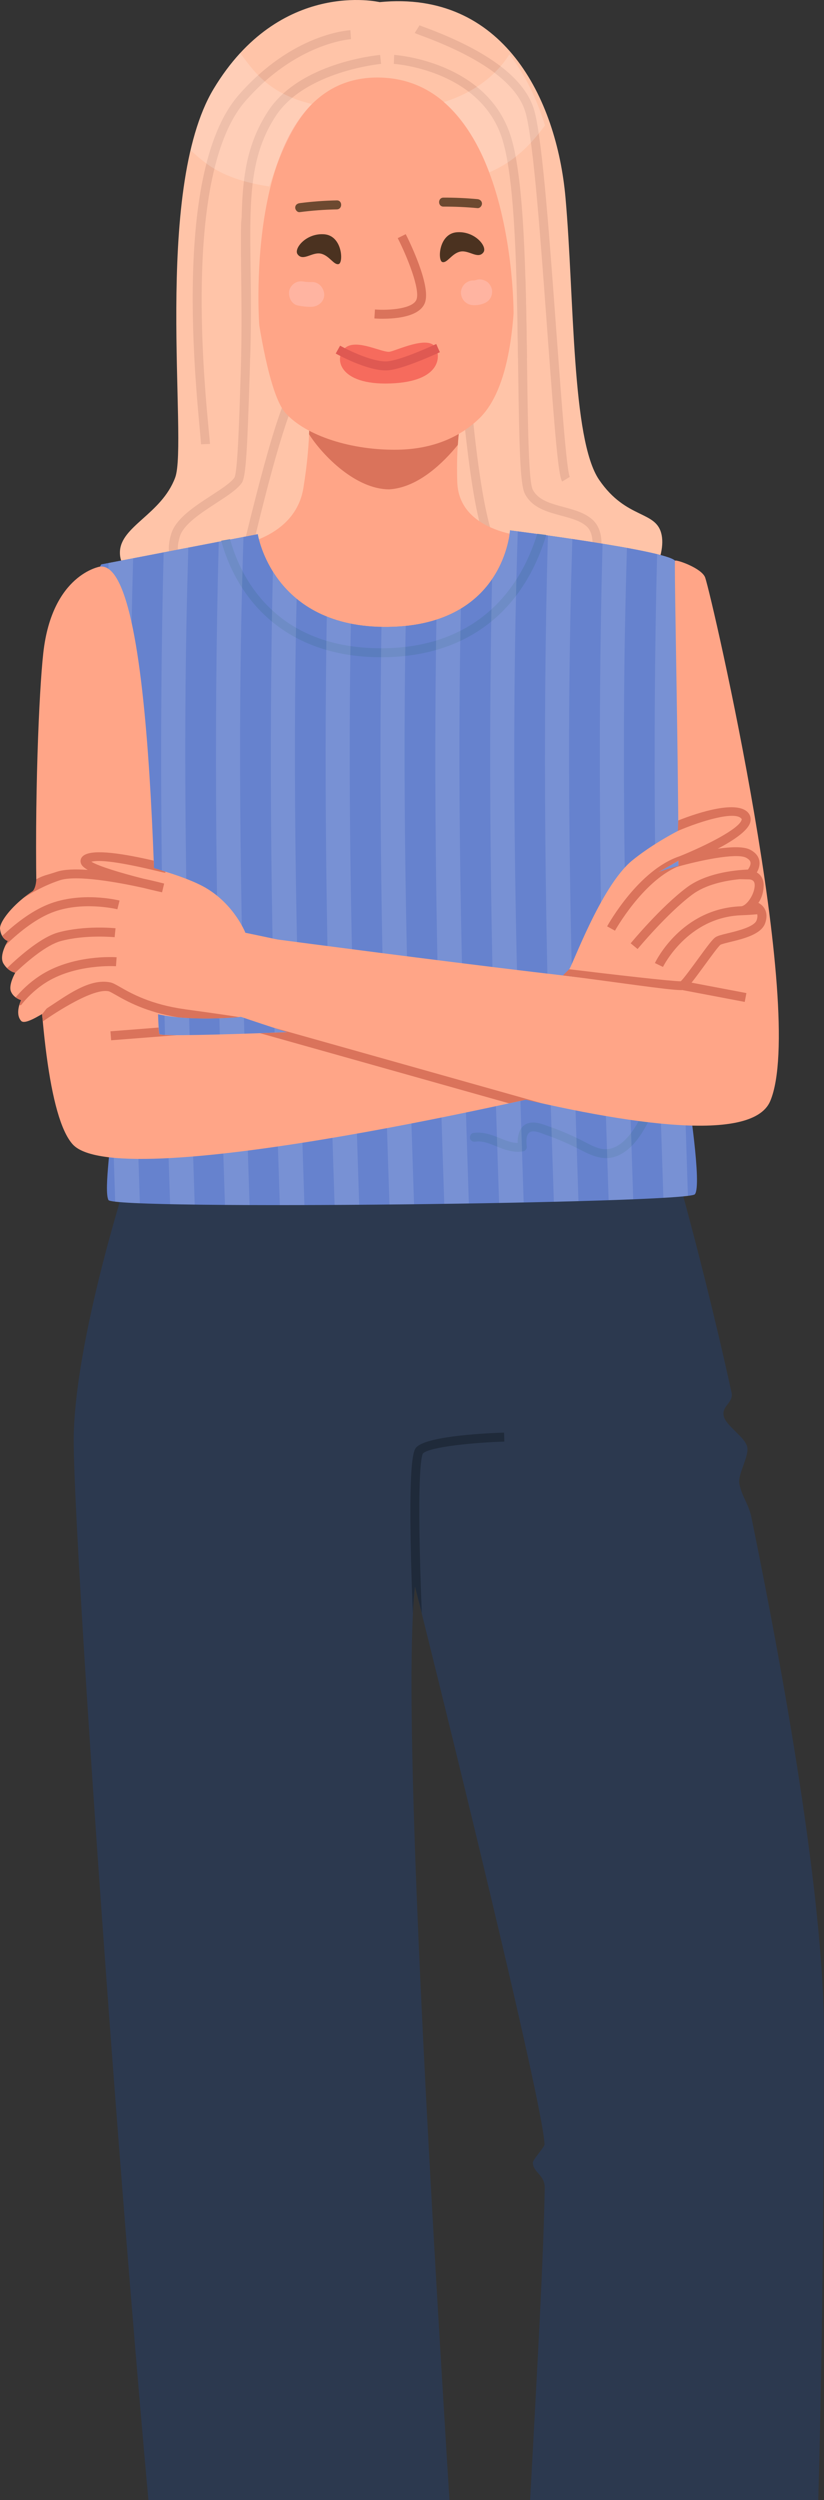 <svg width="263" height="797" viewBox="0 0 263 797" fill="none" xmlns="http://www.w3.org/2000/svg">
<rect x="0" y="0" width="263" height="797" fill="#333333" stroke="none"/>
<path d="M42.586 353.352V369.13C42.586 369.13 24.561 422.925 23.544 456.924C22.527 490.924 52.055 897.691 60.639 903.545C69.216 909.392 148.895 905.089 149.261 897.61C149.978 882.857 125.938 562.853 132.466 505.743C132.466 505.743 173.184 668.365 173.799 683.594C173.835 684.479 170.052 688.453 170.074 689.463C170.14 692.602 173.93 693.32 173.864 697.549C172.928 753.079 161.519 893.842 168.361 893.534C174.904 893.241 248.772 898.598 253.207 891.902C262.998 877.134 262.903 673.861 262.998 649.331C263.159 609.067 251.97 543.168 239.851 483.789C238.966 479.435 236.895 477.378 236.002 473.105C235.358 470.024 239.149 464.33 238.497 461.301C237.817 458.11 231.677 454.561 231.004 451.443C230.279 448.114 234.216 447.184 233.499 443.95C222.383 393.433 210.191 353.659 210.191 353.659L151.076 332.613L42.586 353.345V353.352Z" fill="#2C394F"/>
<path d="M135.02 463.328C137.281 461.213 151.522 459.859 160.977 459.581L160.889 456.712C156.879 456.829 136.666 457.62 132.949 461.337C132.049 462.237 129.795 464.499 131.763 514.349C131.946 511.027 132.173 508.136 132.444 505.743C132.444 505.743 133.249 508.861 134.625 514.262C132.912 470.887 134.427 464.294 135.005 463.328H135.02Z" fill="#1F2A3A"/>
<path d="M121.167 0.68C160.385 -3.198 177.663 31.153 180.495 63.037C183.327 94.922 182.419 140.089 191.216 152.954C200.012 165.819 209.621 162.585 211.187 170.591C212.753 178.597 204.52 190.313 204.52 190.313L49.062 184.89C49.062 184.89 38.129 184.32 38.276 176.028C38.422 167.737 51.536 163.975 55.912 152.252C60.047 141.18 48.667 60.754 68.177 28.35C89.378 -6.872 121.175 0.68 121.175 0.68H121.167Z" fill="#FFC4A8"/>
<path d="M56.776 181.795L57.127 182.051L57.559 182.073C77.42 183.061 78.152 182.153 78.635 181.553C78.971 181.136 79.059 180.873 80.94 173.123C82.821 165.38 85.967 152.42 89.231 141.553C94.661 123.462 97.164 121.977 97.61 121.867C103.875 120.279 141.277 120.821 146.59 121.684C146.963 123.228 147.461 127.897 147.944 132.434C150.374 155.267 153.381 177.923 160.963 182.3C165.602 184.985 171.135 185.776 176.053 185.776C182.873 185.776 188.501 184.246 188.903 184.136L189.547 183.953L189.811 183.339C190.023 182.841 194.984 171.088 189.181 165.739C186.73 163.478 183.246 162.541 179.88 161.633C175.687 160.506 171.728 159.438 170.03 156.064C168.742 153.503 168.508 136.811 168.266 119.138C167.886 91.944 167.608 58.734 163.187 43.974C155.862 19.51 126.107 17.504 125.807 17.49L125.69 20.351C125.968 20.366 153.711 22.268 160.443 44.749C164.746 59.13 165.024 92.112 165.405 119.13C165.72 141.494 165.968 154.301 167.476 157.316C169.759 161.868 174.545 163.156 179.177 164.407C182.346 165.263 185.332 166.068 187.257 167.832C190.586 170.898 188.691 178.238 187.425 181.531C184.359 182.263 171.223 184.942 162.361 179.819C155.438 175.816 152.298 146.339 150.791 132.171C149.583 120.835 149.4 119.869 148.31 119.24C145.653 117.696 102.857 117.564 96.857 119.086C92.385 120.221 87.314 134.666 78.152 172.398C77.391 175.538 76.71 178.319 76.388 179.475C74.141 179.768 65.806 179.592 58.181 179.226C57.486 178.465 55.839 176.021 57.405 171.015C58.62 167.137 64.123 163.565 68.975 160.411C72.561 158.084 75.656 156.072 77.164 153.964C78.54 152.039 78.957 142.768 79.71 118.713C80.969 78.837 75.971 55.492 87.951 37.044C97.266 22.7 121.387 20.366 121.628 20.344L121.321 17.49C120.274 17.585 95.598 19.963 85.536 35.456C73.124 54.563 78.159 76.649 76.842 118.581C76.351 134.242 75.839 150.437 74.815 152.274C73.615 153.957 70.585 155.918 67.379 158.004C62.133 161.414 56.183 165.271 54.668 170.115C52.114 178.267 56.585 181.641 56.776 181.78V181.795Z" fill="#ECB299"/>
<path d="M98.605 129.785L148.456 128.753C148.456 128.753 145.36 135.976 145.946 153.671C146.539 171.374 171.903 171.344 171.903 171.344C171.903 171.344 165.207 209.252 122.023 208.067C78.839 206.888 75.005 173.994 75.005 173.994C75.005 173.994 94.178 171.806 96.834 155.581C99.491 139.357 98.605 129.778 98.605 129.778V129.785Z" fill="#FFA587"/>
<path d="M146.122 141.838C146.37 138.318 146.583 136.576 146.985 134.527C143.187 137.257 135.723 140.682 125.594 141.136C114.127 141.655 102.594 136.445 98.737 134.271C98.745 135.567 98.723 136.54 98.642 138.435C102.909 145.139 113.505 156.006 124.248 156.006C133.483 155.442 141.541 147.48 146.122 141.838Z" fill="#DA735B"/>
<path d="M160.97 42.817C161.365 48.057 172.152 114.556 153.096 133.276C146.971 139.291 138.284 143.126 127.219 143.36C112.298 143.675 97.662 138.955 91.141 131.688C83.362 123.023 78.4 74.775 78.547 59.042C78.752 37.724 96.198 16.407 126.912 14.709C157.633 13.011 160.97 42.817 160.97 42.817Z" fill="#FFA587"/>
<path d="M122.235 101.618C120.867 101.618 119.842 101.553 119.499 101.523L119.674 98.662C124.211 99.013 131.822 98.45 132.934 95.478C134.157 92.207 129.912 81.743 126.948 75.917L129.502 74.651C130.344 76.305 137.684 91.007 135.628 96.518C133.966 100.967 126.451 101.611 122.243 101.611L122.235 101.618Z" fill="#DA735B"/>
<path d="M32.363 179.936L82.272 170.306C82.272 170.306 86.911 200.39 123.999 199.863C161.094 199.336 162.792 169.083 162.792 169.083C162.792 169.083 212.372 175.348 215.453 178.758C218.534 182.168 217.912 241.657 217.773 244.276C217.634 246.896 230.375 336.462 222.478 343.546C214.582 350.63 43.896 352.986 40.222 349.313C36.548 345.639 27.116 184.92 32.363 179.936Z" fill="#6682CE"/>
<path d="M217.773 244.277C217.912 241.657 218.541 182.168 215.453 178.758C212.372 175.348 162.792 169.083 162.792 169.083C162.792 169.083 161.094 199.336 123.999 199.863C86.904 200.39 82.272 170.306 82.272 170.306L32.363 179.936C27.116 184.92 36.556 345.639 40.222 349.313C41.144 350.235 52.59 350.776 69.341 350.959L35.356 358.87C36.029 361.314 33.007 379.331 34.609 382.566C36.212 385.8 219.214 383.663 221.776 380.736C224.11 378.065 219.763 349.883 218.966 344.863C220.759 344.446 221.966 344.007 222.478 343.546C230.374 336.469 217.634 246.904 217.773 244.277Z" fill="#6682CE"/>
<path d="M151.039 361.197C153.835 360.772 156.382 361.57 158.958 362.595C160.904 363.37 163.056 364.366 165.215 364.358C165.207 361.511 166.056 358.409 169.32 357.918C171.34 357.618 173.411 358.489 175.284 359.14C177.319 359.843 179.316 360.633 181.285 361.49C183.224 362.331 185.12 363.261 186.993 364.234C188.691 365.112 190.476 366.063 192.401 366.312C195.958 366.78 198.936 364.344 201.014 361.724C203.832 358.182 205.625 353.842 207.418 349.722C207.725 349.012 208.764 348.851 209.379 349.21C210.111 349.642 210.206 350.461 209.891 351.171C208.274 354.881 206.642 358.621 204.351 361.98C202.383 364.87 199.814 367.542 196.441 368.712C192.606 370.044 188.925 368.456 185.537 366.7C181.863 364.797 178.109 363.121 174.194 361.782C172.818 361.314 169.92 359.843 168.713 361.292C167.791 362.397 168.017 364.336 168.134 365.646C168.186 366.224 167.659 366.927 167.081 367.029C164.314 367.534 161.746 366.766 159.184 365.756C156.901 364.856 154.325 363.583 151.793 363.963C151.032 364.08 150.249 363.773 150.03 362.961C149.847 362.28 150.264 361.314 151.032 361.197H151.039Z" fill="#5B7DBE"/>
<path d="M174.355 170.547C173.345 170.415 172.386 170.291 171.479 170.174C164.322 193.196 147.388 206.098 123.348 206.647C86.684 207.488 76.161 182.022 73.431 171.893L70.614 172.398C71.756 176.643 74.332 183.924 79.754 190.906C86.414 199.468 99.045 209.53 121.643 209.53C122.228 209.53 122.814 209.53 123.414 209.508C148.976 208.923 166.912 195.136 174.355 170.547Z" fill="#5B7DBE"/>
<g opacity="0.12">
<path d="M43.786 356.908L35.985 358.723C36.036 360.311 36.08 361.892 36.132 363.48C36.344 370.015 36.556 376.55 36.768 383.085C38.481 383.29 41.159 383.458 44.642 383.604C44.35 374.706 44.064 365.807 43.786 356.908Z" fill="white"/>
<path d="M61.159 352.861L53.35 354.676C53.438 357.611 53.533 360.545 53.628 363.472C53.848 370.278 54.068 377.084 54.287 383.89C56.731 383.941 59.358 383.985 62.147 384.021C61.803 373.63 61.473 363.246 61.151 352.854L61.159 352.861Z" fill="white"/>
<path d="M76.995 199.087C77.171 189.786 77.427 180.484 77.712 171.183L69.823 172.705C68.104 236.299 69.07 299.849 71.133 363.48C71.353 370.366 71.58 377.245 71.799 384.124C74.339 384.139 76.959 384.153 79.659 384.168C77.625 322.491 75.824 260.815 76.995 199.087Z" fill="white"/>
<path d="M60.105 174.579L52.231 176.101C50.745 234.28 51.484 292.407 53.233 350.607C55.597 350.695 58.231 350.768 61.108 350.827C59.585 300.259 58.546 249.691 59.505 199.087C59.658 190.92 59.871 182.746 60.112 174.579H60.105Z" fill="white"/>
<path d="M94.5 199.087C94.551 196.35 94.61 193.613 94.676 190.884C91.361 188.154 88.902 185.117 87.094 182.226C85.711 242.644 86.677 303.026 88.638 363.48C88.865 370.381 89.085 377.282 89.312 384.183C91.888 384.183 94.507 384.183 97.164 384.168C95.129 322.492 93.329 260.815 94.5 199.087Z" fill="white"/>
<path d="M43.574 350.015C42.059 299.718 41.042 249.421 41.993 199.087C42.125 192.047 42.3 185.015 42.498 177.975L34.646 179.489C33.768 215.889 33.753 252.282 34.302 288.682C36.314 320.764 38.737 347.827 40.222 349.312C40.493 349.583 41.657 349.817 43.574 350.022V350.015Z" fill="white"/>
<path d="M147 199.087C147.029 197.396 147.073 195.713 147.109 194.023C144.848 195.391 142.258 196.591 139.294 197.543C138.379 252.853 139.345 308.126 141.138 363.472C141.357 370.242 141.577 377.011 141.797 383.78C144.431 383.743 147.051 383.707 149.649 383.663C147.622 322.155 145.836 260.639 147 199.087Z" fill="white"/>
<path d="M182.002 199.087C182.17 190.005 182.404 180.916 182.683 171.835C179.938 171.425 177.304 171.044 174.889 170.708C173.089 234.967 174.055 299.176 176.14 363.473C176.353 370.022 176.565 376.572 176.777 383.121C179.47 383.056 182.09 382.99 184.629 382.917C182.609 321.657 180.846 260.398 182.009 199.087H182.002Z" fill="white"/>
<path d="M111.998 199.087C111.998 198.999 111.998 198.911 111.998 198.831C109.18 198.267 106.619 197.492 104.299 196.562C103.355 252.202 104.321 307.811 106.128 363.48C106.348 370.366 106.575 377.245 106.794 384.131C109.392 384.117 112.012 384.102 114.647 384.08C112.612 322.433 110.819 260.786 111.983 199.087H111.998Z" fill="white"/>
<path d="M217.004 199.087C217.055 196.313 217.121 193.54 217.18 190.774C216.806 184.312 216.258 179.643 215.453 178.757C214.889 178.135 212.789 177.426 209.73 176.672C208.149 238.948 209.115 301.174 211.135 363.48C211.333 369.612 211.53 375.737 211.728 381.87C215.175 381.665 217.846 381.453 219.565 381.241C217.568 320.545 215.848 259.841 216.997 199.094L217.004 199.087Z" fill="white"/>
<path d="M199.507 199.087C199.66 190.949 199.865 182.812 200.099 174.674C197.626 174.22 194.999 173.774 192.32 173.335C190.623 236.724 191.581 300.054 193.638 363.472L194.26 382.616C197.04 382.521 199.668 382.426 202.105 382.324C200.092 321.254 198.343 260.193 199.499 199.08L199.507 199.087Z" fill="white"/>
<path d="M129.495 199.541C127.753 199.716 125.931 199.833 123.999 199.855C123.238 199.863 122.491 199.855 121.752 199.848C120.903 254.382 121.862 308.902 123.633 363.472C123.853 370.315 124.079 377.15 124.299 383.992C126.919 383.963 129.539 383.941 132.151 383.904C130.124 322.462 128.339 261.027 129.487 199.541H129.495Z" fill="white"/>
<path d="M164.504 199.087C164.695 189.193 164.951 179.292 165.258 169.398C163.699 169.193 162.799 169.076 162.799 169.076C162.799 169.076 162.353 176.899 157.047 184.656C155.745 244.261 156.711 303.823 158.643 363.465C158.862 370.139 159.074 376.813 159.294 383.487C161.95 383.436 164.57 383.385 167.146 383.334C165.119 321.928 163.348 260.529 164.512 199.08L164.504 199.087Z" fill="white"/>
</g>
<path d="M31.997 180.624C51.397 178.78 49.26 328.419 50.921 329.715C52.582 331.01 124.636 327.68 124.636 327.68L184.68 346.707C184.68 346.707 38.539 381.812 23.2 364.812C7.869 347.812 11.067 232.582 13.826 208.096C16.651 182.995 31.989 180.617 31.989 180.617L31.997 180.624Z" fill="#FFA587"/>
<path d="M215.46 178.758C215.738 178.275 224.044 181.114 225.084 184.158C227.396 190.95 257.7 322.967 245.838 351.025C233.975 379.082 73.051 322.85 73.051 322.85L78.701 298.21C78.701 298.21 212.035 315.993 215.212 314.127C218.388 312.261 214.933 179.673 215.46 178.75V178.758Z" fill="#FFA587"/>
<path d="M89.934 303.736C89.685 302.989 89.473 299.718 88.543 299.513C85.821 298.92 78.32 297.362 78.32 297.362C78.32 297.362 74.822 288.368 65.579 282.996C56.337 277.625 30.372 271.412 28.74 274.895C27.108 278.378 47.745 283.516 47.745 283.516C47.745 283.516 33.014 278.386 22.088 279.593C10.328 280.903 -0.364 292.736 0.009 296.11C0.383 299.484 2.512 299.981 2.512 299.981C2.512 299.981 -0.488 304.599 1.129 307.226C2.754 309.846 4.876 310.102 4.876 310.102C4.876 310.102 2.629 313.974 3.5 316.096C4.371 318.218 6.749 318.84 6.749 318.84C6.749 318.84 4.627 323.085 6.749 325.456C8.872 327.827 21.986 316.586 28.857 314.961C35.729 313.337 41.093 321.833 52.209 323.707C63.325 325.58 76.908 324.168 76.908 324.168L85.177 325.785L89.919 303.728L89.934 303.736Z" fill="#FFA587"/>
<path d="M236.105 290.834C236.105 290.834 241.301 285.806 241.074 283.406C240.847 281.006 237.686 279.257 237.686 279.257C237.686 279.257 241.528 276.417 237.686 273.358C233.844 270.299 210.163 278.02 210.163 278.02C210.163 278.02 237.239 263.31 234.071 260.032C230.909 256.754 211.97 266.004 201.798 274.302C191.626 282.608 182.288 309.048 181.608 309.048L181.381 311.046C181.381 311.046 216.258 315.166 216.266 314.061C216.273 312.956 239.94 298.92 239.94 295.21C239.94 291.5 236.098 290.841 236.098 290.841L236.105 290.834Z" fill="#FFA587"/>
<path d="M82.754 103.726C82.754 103.923 76.775 23.191 121.701 24.735C165.507 26.25 164.592 105.182 163.663 105.182C167.036 105.182 185.822 7.786 122.023 11.138C54.704 14.665 82.674 103.426 82.747 103.726H82.754Z" fill="#FFC4A8"/>
<path d="M86.889 327.497C88.397 327.988 89.999 328.514 91.705 329.063C88.807 329.173 85.879 329.283 82.989 329.378C94.661 332.649 138.708 345.053 162.477 351.742C164.351 351.332 166.144 350.937 167.827 350.571C169.649 350.996 171.464 351.405 173.272 351.808C156.235 347.007 104.665 332.488 86.889 327.497Z" fill="#DA735B"/>
<path d="M242.047 287.84C242.727 286.903 243.569 285.264 243.73 282.688C243.854 280.742 243.152 279.571 242.544 278.919C242.237 278.59 241.893 278.341 241.556 278.144C242.12 277.163 242.588 275.882 242.383 274.521C242.222 273.475 241.578 271.989 239.427 270.884C237.348 269.808 233.302 269.969 229.086 270.57C234.092 267.942 238.739 264.84 239.478 262.117C239.763 261.063 239.558 260.054 238.893 259.212C235.519 254.982 223.144 258.905 216.477 261.561L216.353 264.891C224.037 261.612 234.641 258.48 236.646 260.998C236.726 261.1 236.763 261.173 236.712 261.363C235.921 264.261 225.171 269.647 216.887 272.984C203.839 277.317 194.187 294.587 193.777 295.319L196.287 296.702C196.375 296.541 204.937 281.261 216.089 276.358C222.961 274.382 235.007 271.828 238.109 273.424C238.973 273.87 239.456 274.382 239.544 274.946C239.661 275.692 239.178 276.585 238.731 277.214C233.741 277.434 225.12 278.488 219.185 282.937C210.857 289.187 201.68 300.259 201.292 300.727L203.502 302.549C203.597 302.44 212.848 291.272 220.905 285.228C225.259 281.964 231.465 280.734 236.119 280.281L239.171 280.346C239.171 280.346 239.998 280.368 240.473 280.888C240.781 281.225 240.92 281.766 240.876 282.491C240.693 285.396 238.197 288.857 236.514 288.923C217.553 289.611 209.364 306.311 209.028 307.021L211.611 308.258C211.684 308.097 219.426 292.407 236.617 291.785C238.636 291.711 240.29 291.594 241.673 291.463C241.82 291.968 241.768 292.604 241.49 293.38C240.744 295.466 235.497 296.746 232.357 297.507C230.184 298.034 229.02 298.334 228.318 298.817C227.418 299.432 225.91 301.43 222.69 305.85C220.883 308.323 218.204 311.997 217.282 312.831C217.26 312.831 217.246 312.831 217.224 312.831C214.209 312.831 194.933 310.607 181.658 308.989C181.643 308.997 181.629 309.026 181.621 309.026L179.675 310.965C195.248 312.883 213.199 315.649 217.421 315.649C217.655 315.649 217.838 315.641 217.985 315.627V315.671L237.7 319.41L238.234 316.593L220.722 313.27C221.71 312.048 223.064 310.226 225.025 307.54C226.832 305.059 229.313 301.664 229.95 301.196C230.301 300.976 231.831 300.603 233.053 300.303C237.224 299.286 242.932 297.895 244.205 294.353C244.82 292.641 244.791 291.126 244.125 289.845C243.576 288.784 242.72 288.169 242.061 287.826L242.047 287.84ZM216.558 276.029C212.445 277.17 210.162 278.005 210.162 278.005C210.162 278.005 212.496 276.775 216.543 274.375C216.529 275.041 216.565 275.37 216.558 276.029Z" fill="#DA735B"/>
<path d="M19.021 280.647C24.43 278.839 37.843 281.32 45.696 283.047C49.135 283.904 51.689 284.46 51.726 284.467L52.392 281.679C52.062 281.591 49.435 280.91 45.718 280.105C38.319 278.247 31.404 276.11 29.157 274.719C31.835 273.98 38.773 274.946 49.831 277.603C52.033 278.137 52.458 278.225 52.802 278.225V277.895C51.184 277.398 50.797 277.178 49.15 276.754C49.106 275.978 49.106 275.159 49.062 274.375C39.732 272.217 29.801 270.555 26.727 272.714C25.601 273.505 25.666 274.522 25.747 274.924C25.878 275.583 26.259 276.337 28.015 277.325C24.056 277.039 20.478 277.134 18.114 277.925C14.857 279.015 13.935 279.015 11.586 280.303C11.586 280.303 11.528 283.904 9.735 284.591C8.93 285.148 8.169 285.718 7.444 286.311C9.874 284.73 14.038 282.308 19.029 280.647H19.021Z" fill="#DA735B"/>
<path d="M50.921 329.715C50.811 329.627 50.702 328.888 50.592 327.585L35.253 328.778L35.473 331.639L56.366 330.015C53.19 330.015 51.185 329.92 50.921 329.715Z" fill="#DA735B"/>
<path d="M64.167 141.641C63.596 131.739 53.694 56.063 76.146 30.34C93.227 10.765 111.097 9.667 111.844 9.63L112.034 12.492C111.858 12.499 94.566 13.626 78.312 32.243C56.614 57.103 66.611 134.454 67.021 141.524L64.159 141.641H64.167Z" fill="#ECB299"/>
<path d="M179.419 153.518C178.197 151.644 177.121 138.486 174.765 106.616C172.65 77.959 170.388 45.803 167.82 36.173C165.346 26.915 154.069 18.544 134.296 11.284C132.957 10.794 132.627 10.669 132.371 10.501L133.893 8.093C133.893 8.093 133.849 8.064 133.813 8.042C133.959 8.115 134.618 8.357 135.254 8.591C155.979 16.194 167.871 25.239 170.601 35.477C173.242 45.371 175.511 77.673 177.633 106.455C179.207 127.795 180.839 149.866 181.856 152.039L179.426 153.518H179.419Z" fill="#ECB299"/>
<path d="M79.864 114.03C81.123 74.71 76.271 55.053 87.957 37.066C97.273 22.722 121.394 20.388 121.635 20.366L121.328 17.512C120.281 17.607 95.605 19.985 85.543 35.478C73.424 54.139 78.305 72.983 76.995 114.037H79.864V114.03Z" fill="#ECB299"/>
<path d="M160.443 44.764C164.49 58.288 164.951 88.021 165.332 114.03H168.2C167.82 87.846 167.351 57.878 163.195 43.989C155.869 19.524 126.114 17.519 125.814 17.504L125.697 20.366C125.975 20.38 153.718 22.283 160.45 44.764H160.443Z" fill="#ECB299"/>
<g opacity="0.17">
<path d="M162.559 17.35C160.246 21.053 154.472 28.518 141.622 32.565C147.783 37.892 153.074 46.337 156.148 54.95C165.347 51.043 170.418 44.654 173.945 40C171.355 31.62 167.645 23.798 162.559 17.35Z" fill="white"/>
<path d="M99.565 33.165C85.104 29.733 80.662 22.041 76.637 16.926C73.703 20.117 70.849 23.886 68.163 28.343C64.957 33.67 62.608 40.417 60.903 47.991C65.594 52.119 70.644 57.102 85.953 59.459C89.188 49.616 93.278 39.656 99.557 33.158L99.565 33.165Z" fill="white"/>
</g>
<path d="M36.586 298.781L36.878 295.927C36.483 295.883 27.028 294.961 18.627 297.252C13.358 298.686 6.713 304.35 2.249 308.624C3.479 309.839 4.672 310.073 4.862 310.102C9.077 306.121 14.939 301.233 19.381 300.018C27.255 297.867 36.498 298.774 36.593 298.781H36.586Z" fill="#DA735B"/>
<path d="M15.312 288.338C9.706 290.592 4.445 294.844 0.698 298.386C1.452 299.732 2.52 299.989 2.52 299.989C2.52 299.989 2.169 300.53 1.773 301.342C5.374 297.83 10.76 293.256 16.38 290.995C26.047 287.101 37.354 289.846 37.464 289.875L38.159 287.094C37.661 286.97 25.857 284.094 15.305 288.338H15.312Z" fill="#DA735B"/>
<path d="M6.164 320.45H6.698C8.381 318.321 10.825 315.759 14.169 313.542C23.778 307.175 36.892 308.024 37.017 308.031L37.221 305.17C36.643 305.126 23.017 304.233 12.582 311.149C9.288 313.33 6.808 315.796 5 317.955C5.878 318.606 6.749 318.84 6.749 318.84C6.749 318.84 6.42 319.506 6.149 320.45H6.164Z" fill="#DA735B"/>
<path d="M58.993 321.738C48.126 320.26 41.781 316.637 38.378 314.691C36.987 313.893 36.065 313.366 35.26 313.198C28.484 311.771 21.173 317.457 15.004 321.431C14.704 321.621 13.672 323.143 13.387 323.333L13.672 325.617C14.66 324.965 29.055 314.822 34.675 316.015C35.041 316.096 35.977 316.63 36.965 317.193C40.354 319.125 46.508 322.638 56.834 324.321C65.345 325.112 74.017 324.453 76.329 324.248C74.624 323.963 70.028 323.253 59 321.753L58.993 321.738Z" fill="#DA735B"/>
<path d="M141.533 63.001C145.163 62.986 148.785 63.154 152.4 63.484C153.169 63.557 153.835 64.091 153.835 64.918C153.835 65.635 153.176 66.426 152.4 66.353C148.785 66.016 145.163 65.855 141.533 65.869C139.689 65.869 139.689 63.008 141.533 63.001Z" fill="#6D4930"/>
<path d="M95.656 64.764C99.586 64.252 103.545 63.959 107.511 63.886C109.355 63.849 109.355 66.718 107.511 66.755C103.545 66.828 99.593 67.121 95.656 67.633C94.888 67.735 94.222 66.901 94.222 66.199C94.222 65.342 94.88 64.867 95.656 64.764Z" fill="#6D4930"/>
<path d="M110.08 110.97C113.747 107.75 122.126 112.639 124.482 112.119C126.839 111.6 136.264 107.114 138.804 110.458C140.787 113.078 141.153 121.669 124.57 122.247C107.987 122.833 106.56 114.051 110.08 110.97Z" fill="#F66B5D"/>
<path d="M139.243 109.661C135.459 111.388 127.944 114.644 123.948 115.164C119.63 115.735 111.368 111.776 108.551 110.202L107.153 112.705C107.57 112.939 116.857 118.084 123.084 118.084C123.509 118.084 123.926 118.062 124.321 118.011C128.705 117.432 136.477 114.081 140.399 112.288C140.004 111.417 139.609 110.546 139.243 109.661Z" fill="#DF5952"/>
<path d="M99.543 89.916C98.877 89.946 98.218 89.916 97.559 89.858C97.442 89.836 97.318 89.821 97.201 89.799C96.147 89.594 95.115 89.638 94.164 90.195C93.344 90.67 92.569 91.614 92.349 92.551C91.903 94.505 92.942 96.978 95.1 97.403C96.564 97.688 98.05 97.864 99.543 97.805C101.599 97.725 103.582 96.049 103.487 93.861C103.392 91.79 101.753 89.836 99.543 89.916Z" fill="#FFB4A1"/>
<path d="M156.931 91.981C156.623 91.029 156.03 90.107 155.116 89.624C154.223 89.148 153.067 88.87 152.079 89.229C151.903 89.295 151.72 89.346 151.537 89.39C151.376 89.39 151.223 89.412 151.062 89.405C150.074 89.368 148.961 89.873 148.273 90.561C147.593 91.241 147.073 92.368 147.117 93.349C147.212 95.552 148.851 97.213 151.062 97.293C152.093 97.33 153.198 97.184 154.179 96.832C155.16 96.481 155.994 95.947 156.535 95.017C157.033 94.176 157.238 92.925 156.931 91.981Z" fill="#FFB4A1"/>
<path d="M94.969 81.04C93.695 79.261 97.706 74.241 103.487 74.688C109.268 75.134 109.663 83.682 108.126 84.179C106.59 84.67 105.082 81.362 102.309 80.842C99.542 80.323 96.688 83.44 94.969 81.047V81.04Z" fill="#4B3220"/>
<path d="M154.325 80.396C155.599 78.618 151.588 73.597 145.807 74.044C140.026 74.49 139.631 83.038 141.168 83.535C142.704 84.033 144.212 80.718 146.985 80.198C149.759 79.679 152.606 82.796 154.333 80.403L154.325 80.396Z" fill="#4B3220"/>
</svg>
